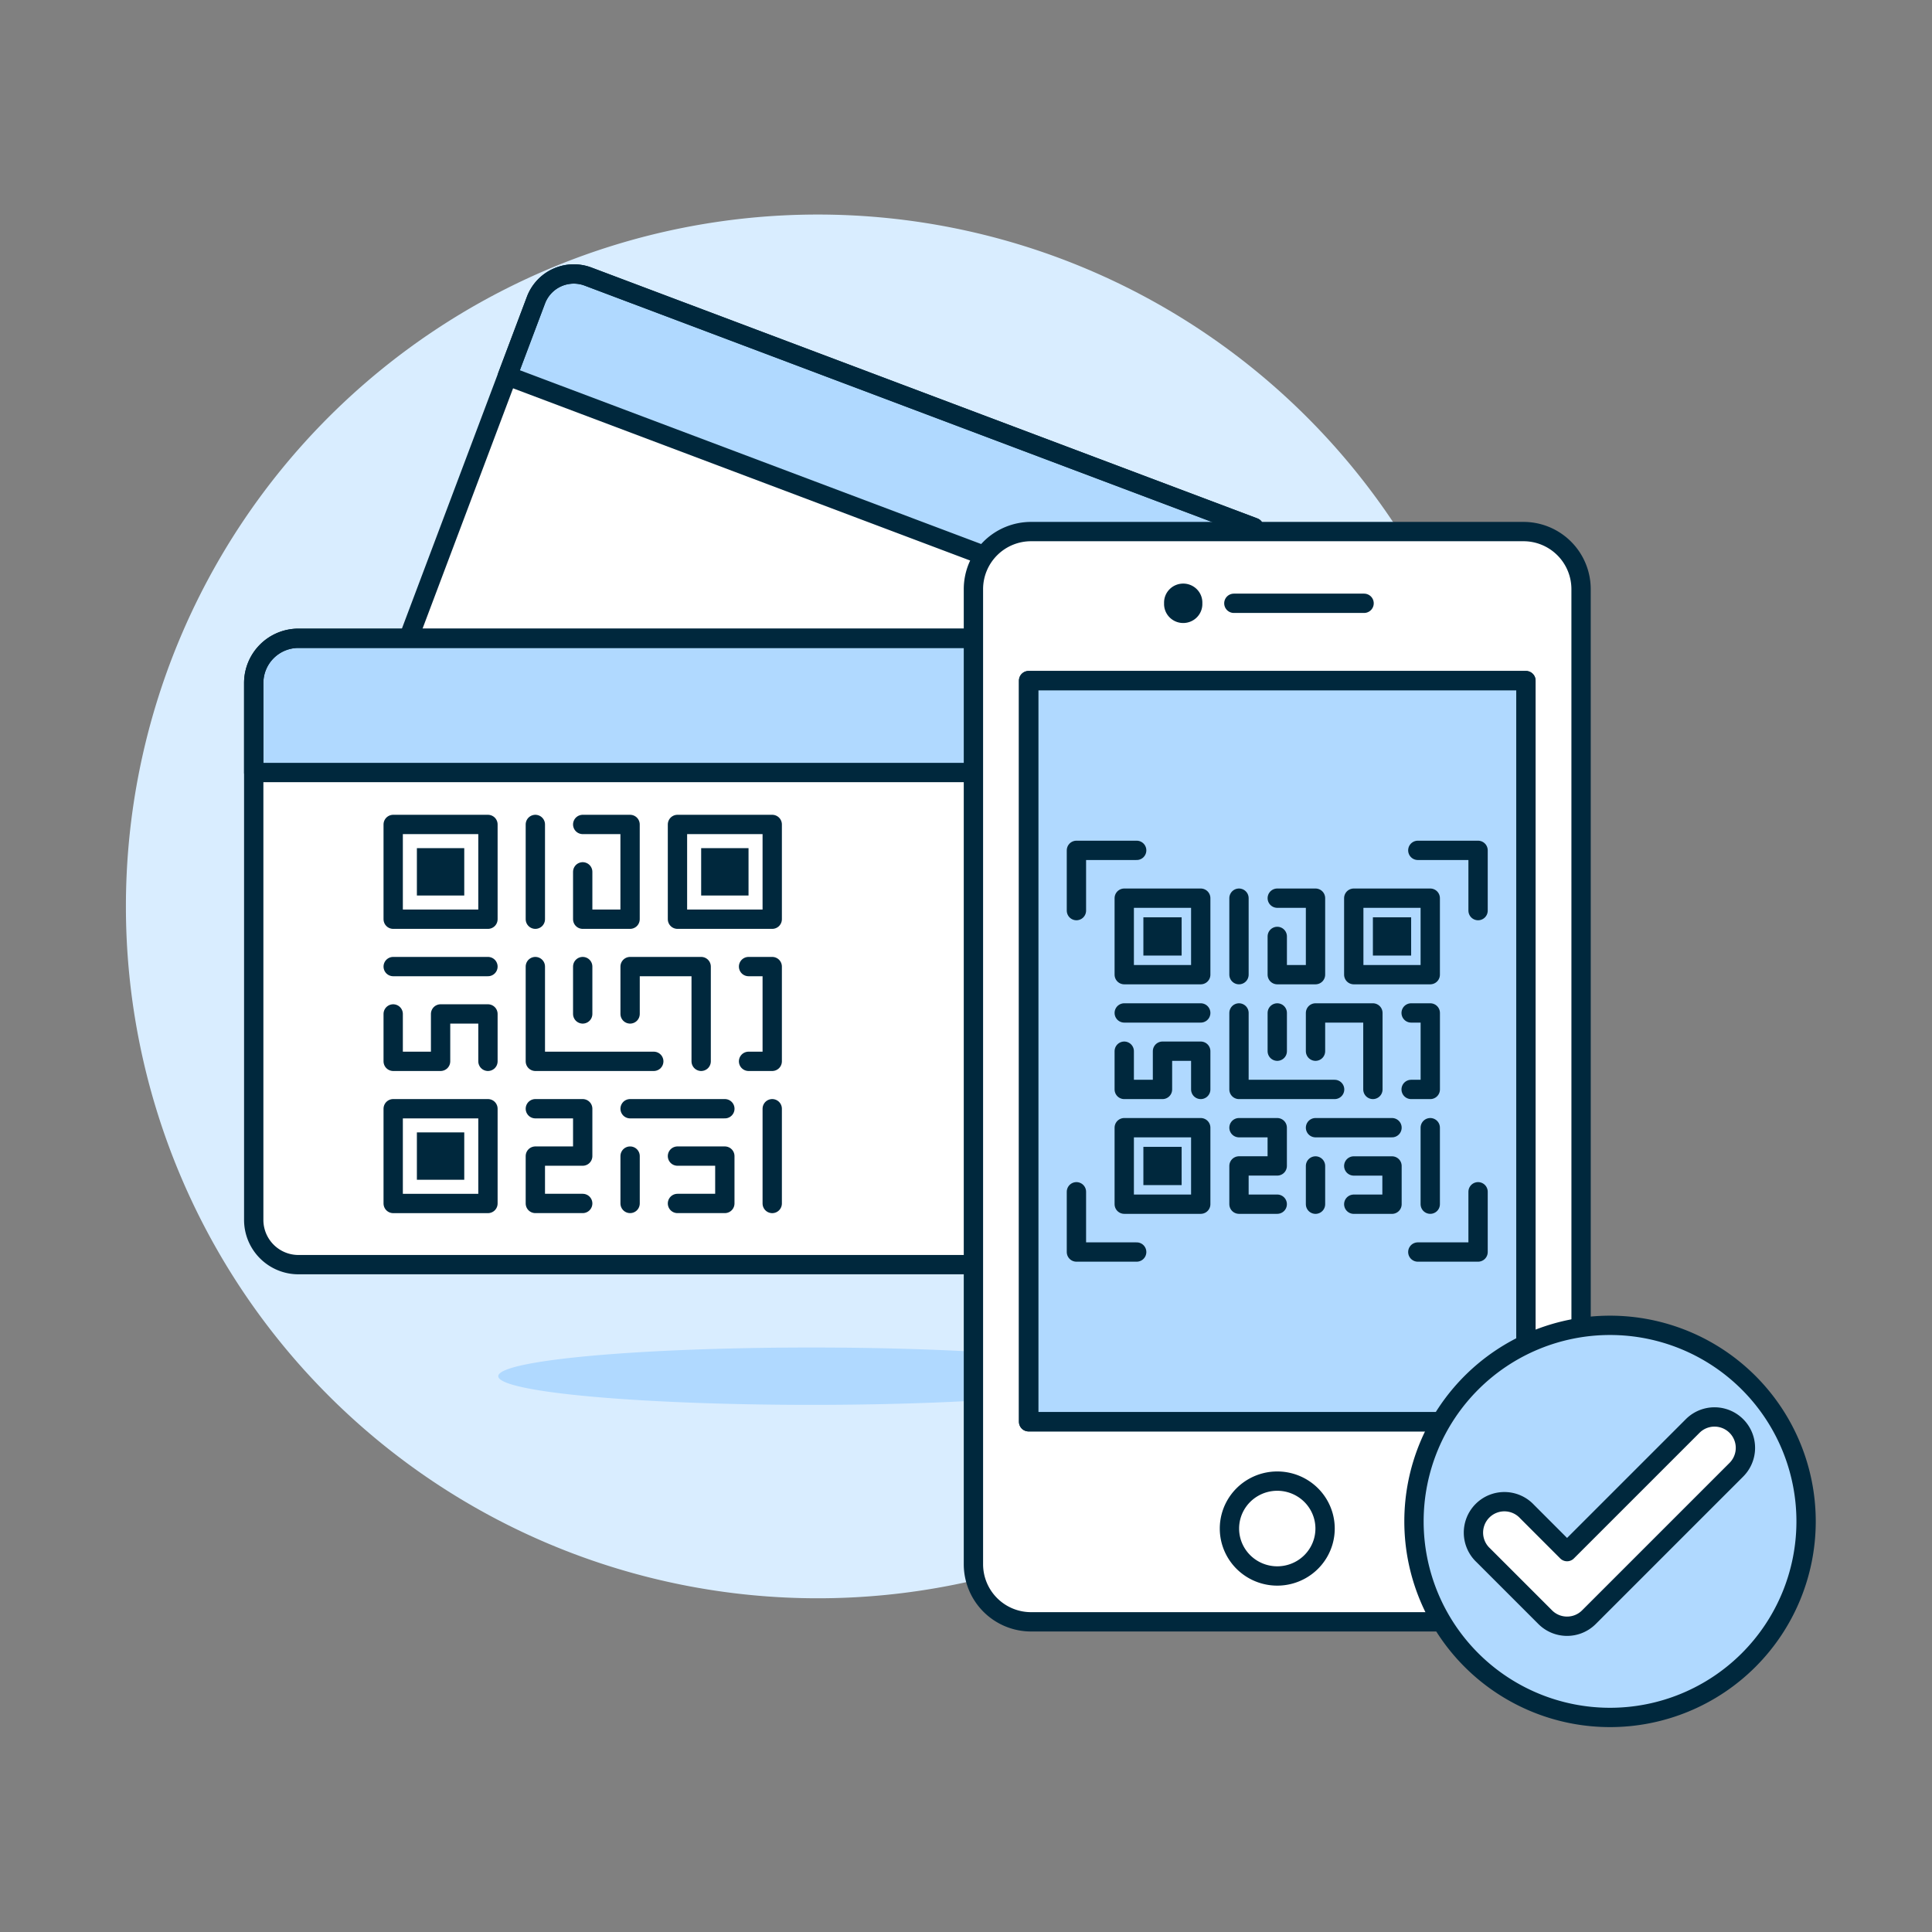 <svg viewBox="-0.32 -0.32 64 64" xmlns="http://www.w3.org/2000/svg" id="Qr-Browser-Validated--Streamline-Ux.svg" height="64" width="64"><rect x="-0.32" y="-0.32" width="64" height="64" fill="#808080" stroke="none"/><desc>Qr Browser Validated Streamline Illustration: https://streamlinehq.com</desc><path d="M3.851 29.706a22.919 22.919 0 1 0 45.838 0 22.919 22.919 0 1 0 -45.838 0Z" fill="#d9edff" stroke-width="0.64"></path><path d="M16.186 45.268a10.376 0.95 0 1 0 20.752 0 10.376 0.95 0 1 0 -20.752 0Z" fill="#b0d9ff" stroke-width="0.64"></path><path d="M44.751 18.483a1.998 1.998 0 0 1 -3.532 -1.331L19.161 8.842a1.34 1.34 0 0 0 -1.727 0.781L11.766 24.67a1.339 1.339 0 0 0 0.779 1.726l22.06 8.311a1.998 1.998 0 0 1 3.531 1.331l4.505 1.697a1.341 1.341 0 0 0 1.727 -0.782l5.668 -15.046a1.34 1.34 0 0 0 -0.781 -1.727Z" fill="#ffffff" stroke-width="0.64"></path><path d="m49.254 20.18 -4.504 -1.697a1.998 1.998 0 0 1 -3.532 -1.331L19.161 8.842a1.34 1.34 0 0 0 -1.727 0.781l-0.945 2.508 32.601 12.283 0.945 -2.508a1.34 1.34 0 0 0 -0.781 -1.727Z" fill="#b0d9ff" stroke-width="0.64"></path><path d="m49.254 20.18 -4.504 -1.697a1.998 1.998 0 0 1 -3.532 -1.331L19.161 8.842a1.34 1.34 0 0 0 -1.727 0.781l-0.945 2.508 32.601 12.283 0.945 -2.508a1.34 1.34 0 0 0 -0.781 -1.727Z" fill="none" stroke="#00283d" stroke-linecap="round" stroke-linejoin="round" stroke-width="0.64"></path><path d="M44.751 18.483a1.998 1.998 0 0 1 -3.532 -1.331L19.161 8.842a1.34 1.34 0 0 0 -1.727 0.781L11.766 24.67a1.339 1.339 0 0 0 0.779 1.726l22.06 8.311a1.998 1.998 0 0 1 3.531 1.331l4.505 1.697a1.341 1.341 0 0 0 1.727 -0.782l5.668 -15.046a1.34 1.34 0 0 0 -0.781 -1.727Z" fill="none" stroke="#00283d" stroke-linecap="round" stroke-linejoin="round" stroke-width="0.64"></path><path d="M39.811 20.824a2.211 2.211 0 0 1 -4.174 0H9.567a1.482 1.482 0 0 0 -1.482 1.482v17.785a1.482 1.482 0 0 0 1.482 1.482h26.069a2.211 2.211 0 0 1 4.174 0h5.322a1.482 1.482 0 0 0 1.482 -1.482V22.306a1.482 1.482 0 0 0 -1.482 -1.482Z" fill="#ffffff" stroke-width="0.64"></path><path d="M45.134 20.824h-5.322a2.211 2.211 0 0 1 -4.174 0H9.567a1.482 1.482 0 0 0 -1.482 1.482v2.964h38.53v-2.964a1.482 1.482 0 0 0 -1.482 -1.482Z" fill="#b0d9ff" stroke-width="0.64"></path><path d="M45.134 20.824h-5.322a2.211 2.211 0 0 1 -4.174 0H9.567a1.482 1.482 0 0 0 -1.482 1.482v2.964h38.53v-2.964a1.482 1.482 0 0 0 -1.482 -1.482Z" fill="none" stroke="#00283d" stroke-linecap="round" stroke-linejoin="round" stroke-width="0.64"></path><path d="M39.811 20.824a2.211 2.211 0 0 1 -4.174 0H9.567a1.482 1.482 0 0 0 -1.482 1.482v17.785a1.482 1.482 0 0 0 1.482 1.482h26.069a2.211 2.211 0 0 1 4.174 0h5.322a1.482 1.482 0 0 0 1.482 -1.482V22.306a1.482 1.482 0 0 0 -1.482 -1.482Z" fill="none" stroke="#00283d" stroke-linecap="round" stroke-linejoin="round" stroke-width="0.64"></path><path d="M12.705 26.991h3.139v3.139h-3.139z" fill="none" stroke="#00283d" stroke-linecap="round" stroke-linejoin="round" stroke-width="0.64"></path><path d="M13.49 27.776h1.569v1.569h-1.569z" fill="#00283d" stroke-width="0.64"></path><path d="M12.705 36.408h3.139v3.139h-3.139z" fill="none" stroke="#00283d" stroke-linecap="round" stroke-linejoin="round" stroke-width="0.64"></path><path d="M13.49 37.192h1.569v1.569h-1.569z" fill="#00283d" stroke-width="0.64"></path><path d="M22.122 26.991h3.139v3.139h-3.139z" fill="none" stroke="#00283d" stroke-linecap="round" stroke-linejoin="round" stroke-width="0.64"></path><path d="M22.907 27.776h1.569v1.569h-1.569z" fill="#00283d" stroke-width="0.64"></path><path d="m17.414 26.991 0 3.139" fill="none" stroke="#00283d" stroke-linecap="round" stroke-linejoin="round" stroke-width="0.64"></path><path d="m18.983 26.991 1.569 0 0 3.139 -1.569 0 0 -1.569" fill="none" stroke="#00283d" stroke-linecap="round" stroke-linejoin="round" stroke-width="0.64"></path><path d="m12.705 31.699 3.139 0" fill="none" stroke="#00283d" stroke-linecap="round" stroke-linejoin="round" stroke-width="0.64"></path><path d="m12.705 33.268 0 1.57 1.57 0 0 -1.57 1.569 0 0 1.57" fill="none" stroke="#00283d" stroke-linecap="round" stroke-linejoin="round" stroke-width="0.64"></path><path d="m17.414 31.699 0 3.139 3.923 0" fill="none" stroke="#00283d" stroke-linecap="round" stroke-linejoin="round" stroke-width="0.64"></path><path d="m18.983 31.699 0 1.569" fill="none" stroke="#00283d" stroke-linecap="round" stroke-linejoin="round" stroke-width="0.64"></path><path d="m17.414 36.408 1.569 0 0 1.569 -1.569 0 0 1.569 1.569 0" fill="none" stroke="#00283d" stroke-linecap="round" stroke-linejoin="round" stroke-width="0.64"></path><path d="m20.553 33.268 0 -1.569 2.354 0 0 3.139" fill="none" stroke="#00283d" stroke-linecap="round" stroke-linejoin="round" stroke-width="0.64"></path><path d="m24.477 31.699 0.784 0 0 3.139 -0.784 0" fill="none" stroke="#00283d" stroke-linecap="round" stroke-linejoin="round" stroke-width="0.64"></path><path d="m25.261 36.408 0 3.139" fill="none" stroke="#00283d" stroke-linecap="round" stroke-linejoin="round" stroke-width="0.64"></path><path d="m20.553 36.408 3.139 0" fill="none" stroke="#00283d" stroke-linecap="round" stroke-linejoin="round" stroke-width="0.64"></path><path d="m20.553 37.977 0 1.569" fill="none" stroke="#00283d" stroke-linecap="round" stroke-linejoin="round" stroke-width="0.64"></path><path d="m22.122 37.977 1.569 0 0 1.569 -1.569 0" fill="none" stroke="#00283d" stroke-linecap="round" stroke-linejoin="round" stroke-width="0.64"></path><path d="M52.055 19.19a1.908 1.908 0 0 0 -1.917 -1.901H33.843a1.909 1.909 0 0 0 -1.917 1.901v32.314a1.909 1.909 0 0 0 1.917 1.901h16.296a1.908 1.908 0 0 0 1.917 -1.901Zm-1.774 27.245a0.459 0.459 0 0 1 -0.461 0.458H34.162a0.46 0.46 0 0 1 -0.461 -0.458V23.075a0.459 0.459 0 0 1 0.461 -0.457h15.656a0.459 0.459 0 0 1 0.461 0.457Z" fill="#ffffff" stroke-width="0.64"></path><path d="M52.055 19.19a1.908 1.908 0 0 0 -1.917 -1.901H33.843a1.909 1.909 0 0 0 -1.917 1.901v32.314a1.909 1.909 0 0 0 1.917 1.901h16.296a1.908 1.908 0 0 0 1.917 -1.901Z" fill="none" stroke="#00283d" stroke-linecap="round" stroke-linejoin="round" stroke-width="0.64"></path><path d="M38.242 19.665a0.634 0.628 0 1 0 1.267 0 0.634 0.628 0 1 0 -1.267 0Z" fill="#00283d" stroke-width="0.64"></path><path d="m40.553 19.665 4.314 0" fill="none" stroke="#00283d" stroke-linecap="round" stroke-linejoin="round" stroke-width="0.64"></path><path d="M40.407 50.315a1.584 1.571 0 1 0 3.168 0 1.584 1.571 0 1 0 -3.168 0Z" fill="#ffffff" stroke="#00283d" stroke-linecap="round" stroke-linejoin="round" stroke-width="0.64"></path><path d="m33.754 22.226 16.474 0 0 24.552 -16.474 0Z" fill="#b0d9ff" stroke="#00283d" stroke-linecap="round" stroke-linejoin="round" stroke-width="0.64"></path><path d="m33.754 22.226 16.474 0 0 24.552 -16.474 0Z" fill="none" stroke="#00283d" stroke-linecap="round" stroke-linejoin="round" stroke-width="0.64"></path><path d="m35.338 29.845 0 -1.996 1.996 0" fill="none" stroke="#00283d" stroke-linecap="round" stroke-linejoin="round" stroke-width="0.64"></path><path d="m48.643 29.845 0 -1.996 -1.996 0" fill="none" stroke="#00283d" stroke-linecap="round" stroke-linejoin="round" stroke-width="0.64"></path><path d="m35.338 39.159 0 1.996 1.996 0" fill="none" stroke="#00283d" stroke-linecap="round" stroke-linejoin="round" stroke-width="0.64"></path><path d="m48.643 39.159 0 1.996 -1.996 0" fill="none" stroke="#00283d" stroke-linecap="round" stroke-linejoin="round" stroke-width="0.64"></path><path d="M36.922 29.433h2.534v2.534h-2.534z" fill="none" stroke="#00283d" stroke-linecap="round" stroke-linejoin="round" stroke-width="0.64"></path><path d="m38.823 30.067 -1.267 0 0 1.267 1.267 0 0 -1.267z" fill="#00283d" stroke-width="0.64"></path><path d="M36.922 37.036h2.534v2.534h-2.534z" fill="none" stroke="#00283d" stroke-linecap="round" stroke-linejoin="round" stroke-width="0.64"></path><path d="m38.823 37.671 -1.267 0 0 1.267 1.267 0 0 -1.267z" fill="#00283d" stroke-width="0.64"></path><path d="M44.525 29.433h2.534v2.534h-2.534z" fill="none" stroke="#00283d" stroke-linecap="round" stroke-linejoin="round" stroke-width="0.64"></path><path d="m46.426 30.067 -1.267 0 0 1.267 1.267 0 0 -1.267z" fill="#00283d" stroke-width="0.64"></path><path d="m40.723 29.433 0 2.534" fill="none" stroke="#00283d" stroke-linecap="round" stroke-linejoin="round" stroke-width="0.64"></path><path d="m41.991 29.433 1.267 0 0 2.534 -1.267 0 0 -1.267" fill="none" stroke="#00283d" stroke-linecap="round" stroke-linejoin="round" stroke-width="0.64"></path><path d="m36.922 33.235 2.534 0" fill="none" stroke="#00283d" stroke-linecap="round" stroke-linejoin="round" stroke-width="0.64"></path><path d="m36.922 34.502 0 1.267 1.267 0 0 -1.267 1.267 0 0 1.267" fill="none" stroke="#00283d" stroke-linecap="round" stroke-linejoin="round" stroke-width="0.64"></path><path d="m40.723 33.235 0 2.534 3.168 0" fill="none" stroke="#00283d" stroke-linecap="round" stroke-linejoin="round" stroke-width="0.64"></path><path d="m41.991 33.235 0 1.267" fill="none" stroke="#00283d" stroke-linecap="round" stroke-linejoin="round" stroke-width="0.64"></path><path d="m40.723 37.036 1.267 0 0 1.267 -1.267 0 0 1.267 1.267 0" fill="none" stroke="#00283d" stroke-linecap="round" stroke-linejoin="round" stroke-width="0.64"></path><path d="m43.258 34.502 0 -1.267 1.901 0 0 2.534" fill="none" stroke="#00283d" stroke-linecap="round" stroke-linejoin="round" stroke-width="0.64"></path><path d="m46.426 33.235 0.634 0 0 2.534 -0.634 0" fill="none" stroke="#00283d" stroke-linecap="round" stroke-linejoin="round" stroke-width="0.64"></path><path d="m47.059 37.036 0 2.534" fill="none" stroke="#00283d" stroke-linecap="round" stroke-linejoin="round" stroke-width="0.64"></path><path d="m43.258 37.036 2.534 0" fill="none" stroke="#00283d" stroke-linecap="round" stroke-linejoin="round" stroke-width="0.64"></path><path d="m43.258 38.304 0 1.267" fill="none" stroke="#00283d" stroke-linecap="round" stroke-linejoin="round" stroke-width="0.64"></path><path d="m44.525 38.304 1.267 0 0 1.267 -1.267 0" fill="none" stroke="#00283d" stroke-linecap="round" stroke-linejoin="round" stroke-width="0.64"></path><path d="M46.52 50.078a6.494 6.494 0 1 0 12.989 0 6.494 6.494 0 1 0 -12.989 0Z" fill="#b0d9ff" stroke-width="0.64"></path><path d="M46.52 50.078a6.494 6.494 0 1 0 12.989 0 6.494 6.494 0 1 0 -12.989 0Z" fill="none" stroke="#00283d" stroke-linecap="round" stroke-linejoin="round" stroke-width="0.64"></path><path d="M51.591 53.551a1.021 1.021 0 0 1 -0.724 -0.3l-2.049 -2.049a1.025 1.025 0 1 1 1.449 -1.448l1.324 1.325 4.171 -4.171a1.024 1.024 0 0 1 1.448 1.448l-4.895 4.895a1.021 1.021 0 0 1 -0.724 0.3Z" fill="#ffffff" stroke="#00283d" stroke-linecap="round" stroke-linejoin="round" stroke-width="0.64"></path></svg>